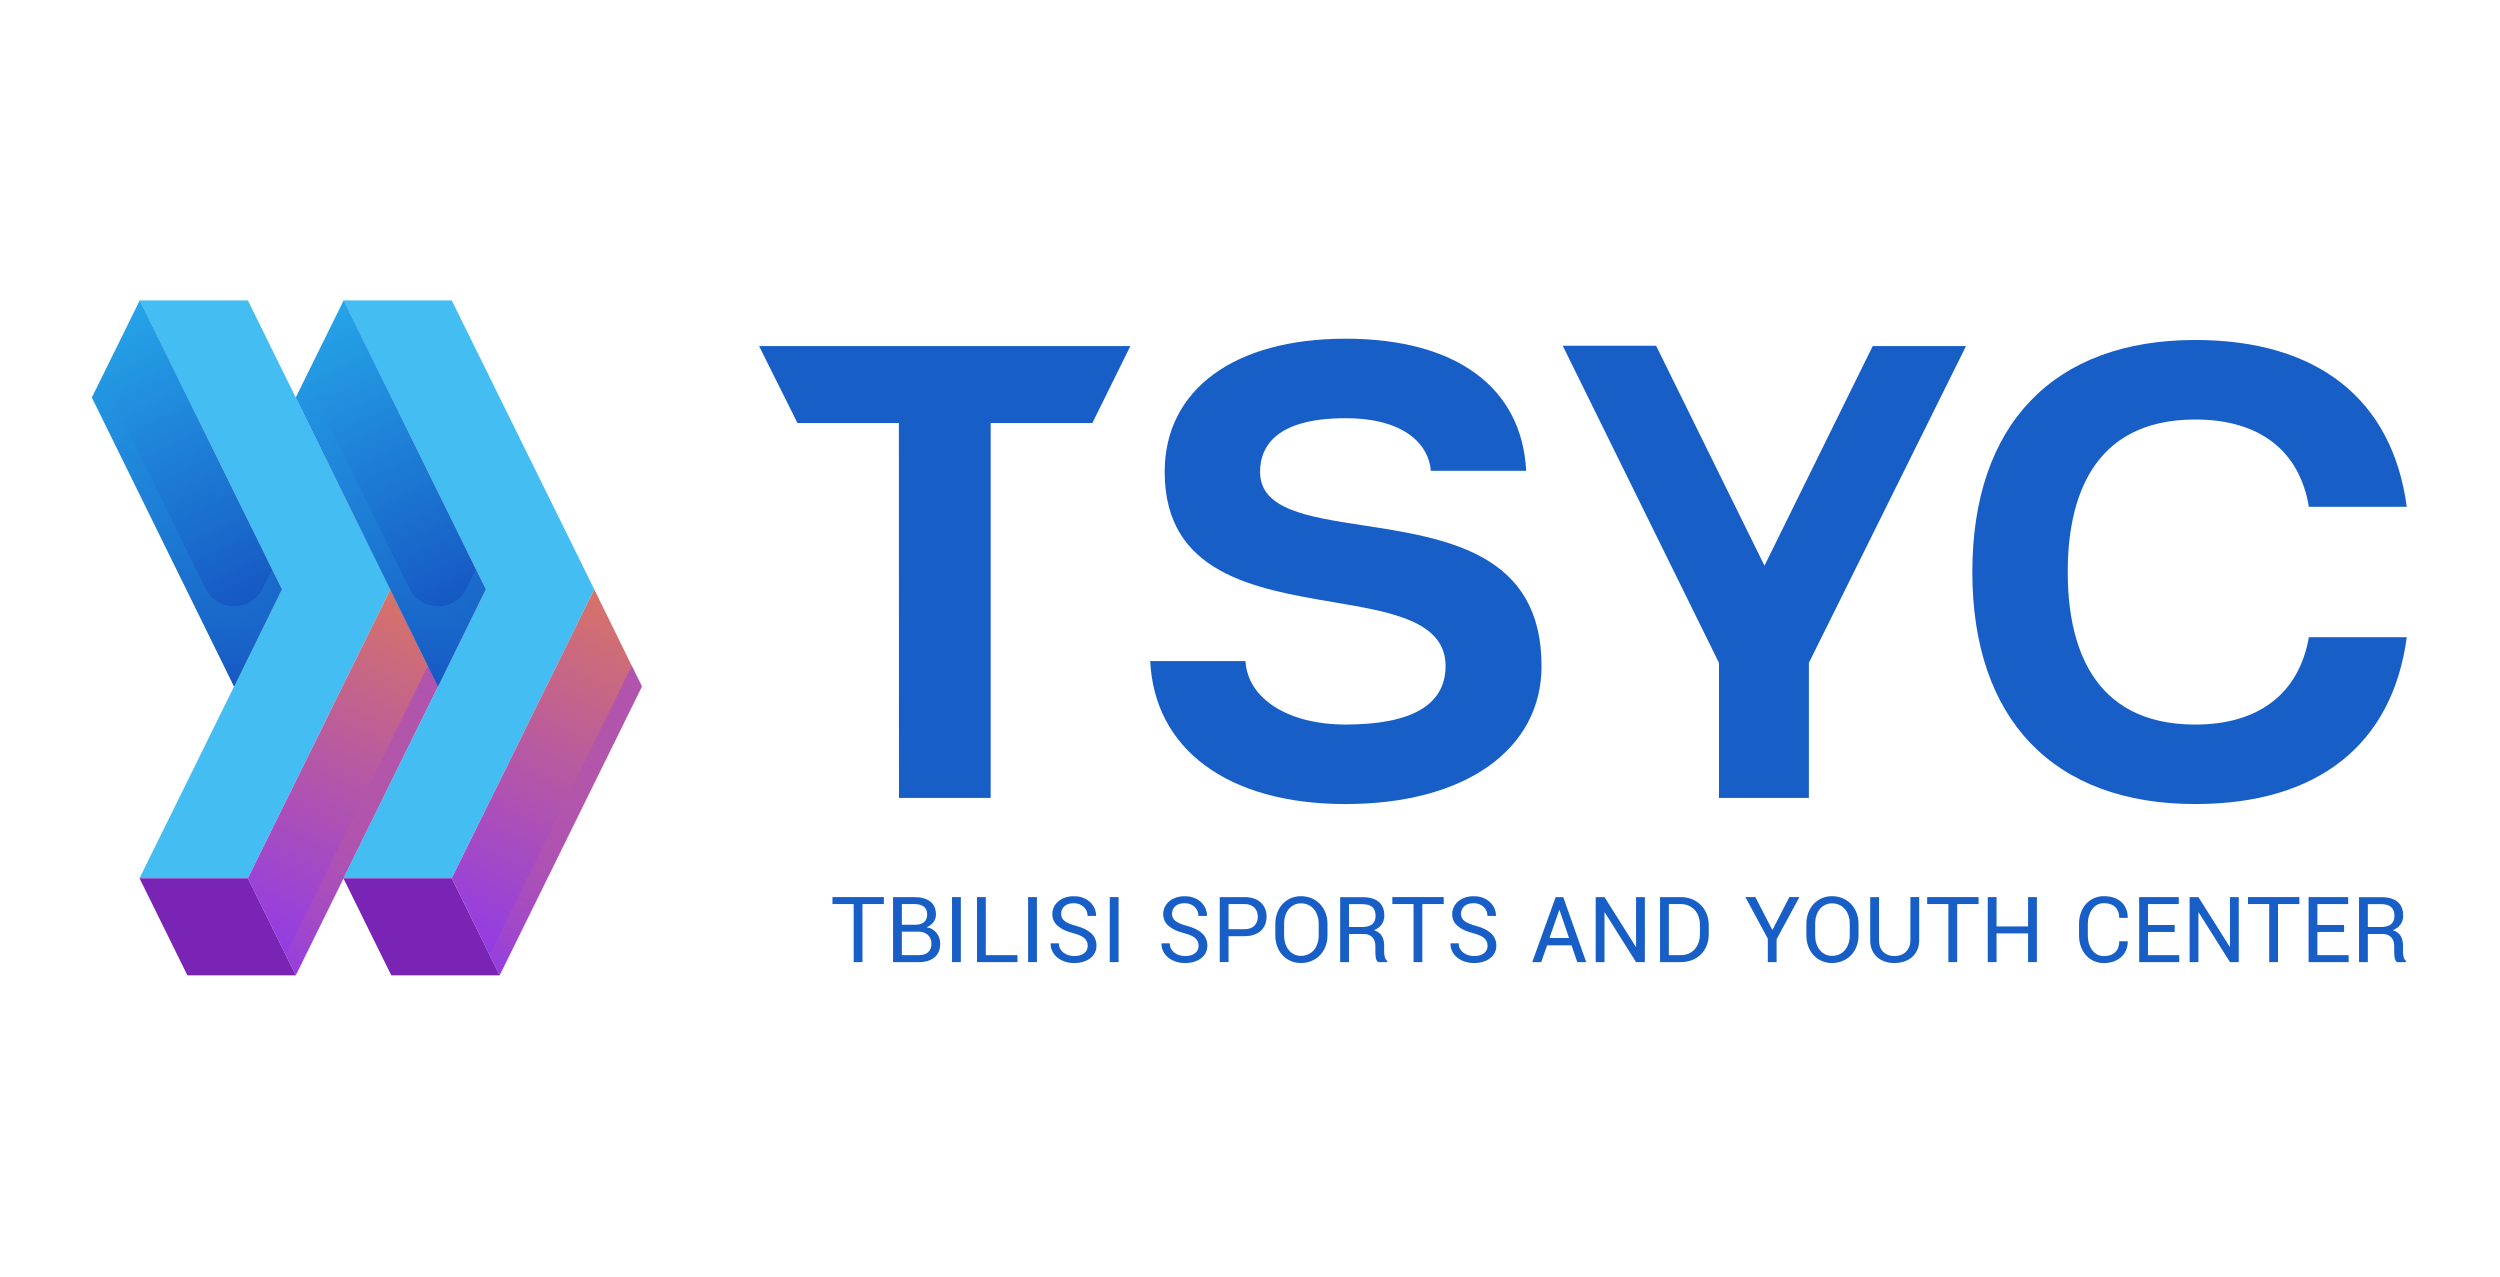 <?xml version="1.0" encoding="UTF-8"?>
<svg xmlns="http://www.w3.org/2000/svg" xmlns:xlink="http://www.w3.org/1999/xlink" viewBox="0 0 1517 775">
  <defs>
    <style>
      .cls-1 {
        fill: url(#linear-gradient-8);
      }

      .cls-1, .cls-2, .cls-3, .cls-4 {
        mix-blend-mode: multiply;
      }

      .cls-1, .cls-4 {
        opacity: .5;
      }

      .cls-2 {
        fill: url(#linear-gradient-3);
      }

      .cls-5 {
        fill: url(#linear-gradient-2);
      }

      .cls-6 {
        fill: #175fc6;
      }

      .cls-7 {
        fill: url(#linear-gradient-6);
      }

      .cls-8 {
        isolation: isolate;
      }

      .cls-9 {
        fill: url(#linear-gradient-5);
      }

      .cls-10 {
        fill: #44bdf2;
      }

      .cls-3 {
        fill: url(#linear-gradient-7);
      }

      .cls-11 {
        fill: #7924b5;
      }

      .cls-12 {
        fill: url(#linear-gradient);
      }

      .cls-4 {
        fill: url(#linear-gradient-4);
      }
    </style>
    <linearGradient id="linear-gradient" x1="36.25" y1="140.77" x2="184.9" y2="446.34" gradientUnits="userSpaceOnUse">
      <stop offset="0" stop-color="#2abbf4"/>
      <stop offset="1" stop-color="#0f36b2"/>
    </linearGradient>
    <linearGradient id="linear-gradient-2" x1="309.13" y1="267.24" x2="152.23" y2="589.49" gradientUnits="userSpaceOnUse">
      <stop offset="0" stop-color="#f78e2f"/>
      <stop offset=".33" stop-color="#d5726b"/>
      <stop offset="1" stop-color="#8d37ef"/>
    </linearGradient>
    <linearGradient id="linear-gradient-3" x1="130.67" y1="265.88" x2="52.84" y2="419.82" gradientUnits="userSpaceOnUse">
      <stop offset="0" stop-color="#2abbf4" stop-opacity="0"/>
      <stop offset=".11" stop-color="#28b2ef" stop-opacity=".06"/>
      <stop offset=".32" stop-color="#239ce4" stop-opacity=".23"/>
      <stop offset=".58" stop-color="#1c78d2" stop-opacity=".5"/>
      <stop offset=".9" stop-color="#1246ba" stop-opacity=".88"/>
      <stop offset="1" stop-color="#0f36b2"/>
    </linearGradient>
    <linearGradient id="linear-gradient-4" x1="270.57" y1="393.99" x2="167.23" y2="604.67" gradientUnits="userSpaceOnUse">
      <stop offset="0" stop-color="#8d37ef"/>
      <stop offset=".09" stop-color="#913ae6" stop-opacity=".95"/>
      <stop offset=".25" stop-color="#9e45ce" stop-opacity=".83"/>
      <stop offset=".46" stop-color="#b356a8" stop-opacity=".63"/>
      <stop offset=".71" stop-color="#d16e73" stop-opacity=".36"/>
      <stop offset=".99" stop-color="#f58c31" stop-opacity=".01"/>
      <stop offset="1" stop-color="#f78e2f" stop-opacity="0"/>
    </linearGradient>
    <linearGradient id="linear-gradient-5" x1="159.96" y1="140.77" x2="308.62" y2="446.34" xlink:href="#linear-gradient"/>
    <linearGradient id="linear-gradient-6" x1="432.85" y1="267.24" x2="275.95" y2="589.49" xlink:href="#linear-gradient-2"/>
    <linearGradient id="linear-gradient-7" x1="254.38" y1="265.88" x2="176.55" y2="419.82" xlink:href="#linear-gradient-3"/>
    <linearGradient id="linear-gradient-8" x1="394.29" y1="393.99" x2="290.95" y2="604.67" xlink:href="#linear-gradient-4"/>
  </defs>
  <g class="cls-8">
    <g id="Layer_1" data-name="Layer 1">
      <g>
        <path class="cls-6" d="M505.14,548.58v-4.23h31.18v4.23h-12.97v35.23h-5.34v-35.23h-12.88Z"/>
        <path class="cls-6" d="M541.91,583.81v-39.45h12.87c4.08,0,7.29,.87,9.63,2.62,2.34,1.75,3.52,4.42,3.52,8.02,0,1.7-.52,3.23-1.54,4.58-1.03,1.36-2.42,2.39-4.16,3.11,1.24,.17,2.37,.53,3.38,1.11s1.88,1.3,2.61,2.19,1.3,1.91,1.7,3.07c.4,1.14,.61,2.33,.61,3.57,0,1.85-.31,3.47-.92,4.87-.6,1.39-1.49,2.55-2.63,3.49-1.15,.94-2.52,1.65-4.1,2.13-1.58,.48-3.36,.72-5.35,.72h-15.62Zm5.34-22.7h8.63c2.01,0,3.63-.53,4.87-1.61,1.24-1.07,1.85-2.61,1.85-4.61,0-2.1-.66-3.68-2.01-4.73-1.33-1.05-3.27-1.58-5.82-1.58h-7.52v12.53Zm0,18.46h10.31c2.43,0,4.32-.59,5.64-1.78,1.33-1.2,1.99-2.91,1.99-5.13s-.68-3.91-2.04-5.23c-1.37-1.33-3.21-2.02-5.53-2.1h-10.37v14.24Z"/>
        <path class="cls-6" d="M577.69,583.81v-39.45h5.34v39.45h-5.34Z"/>
        <path class="cls-6" d="M592.84,583.81v-39.45h5.34v35.22h19.22v4.23h-24.56Z"/>
        <path class="cls-6" d="M623.86,583.81v-39.45h5.34v39.45h-5.34Z"/>
        <path class="cls-6" d="M637.52,572.54l.05-.12h4.97c0,1.3,.27,2.42,.81,3.37,.54,.95,1.24,1.74,2.1,2.38,.86,.63,1.85,1.12,2.97,1.46,1.11,.34,2.25,.51,3.4,.51,2.5,0,4.49-.56,5.97-1.66,1.49-1.11,2.23-2.67,2.23-4.67,0-1.76-.64-3.24-1.91-4.45-1.27-1.21-3.53-2.23-6.79-3.08-4.01-.99-7.15-2.44-9.39-4.36-2.25-1.91-3.38-4.32-3.38-7.21,0-1.54,.32-2.97,.95-4.29s1.51-2.48,2.65-3.45c1.14-.98,2.52-1.75,4.13-2.31,1.6-.55,3.39-.83,5.37-.83,2.08,0,3.95,.33,5.61,.97,1.66,.65,3.07,1.53,4.24,2.62,1.17,1.11,2.07,2.36,2.69,3.78,.63,1.42,.94,2.9,.94,4.45l-.05,.12h-5.12c0-1.05-.2-2.05-.6-2.99-.4-.95-.98-1.76-1.72-2.45-.73-.69-1.61-1.25-2.62-1.65-1.01-.41-2.14-.62-3.37-.62-2.54,0-4.47,.62-5.78,1.85-1.32,1.24-1.98,2.81-1.98,4.69,0,1.76,.73,3.2,2.2,4.32,1.46,1.12,3.81,2.1,7.05,2.94,3.99,1.07,7.02,2.59,9.1,4.57,2.07,1.98,3.1,4.43,3.1,7.34,0,1.57-.32,3.01-.96,4.32-.65,1.3-1.57,2.42-2.78,3.34-1.2,.93-2.64,1.65-4.29,2.17-1.66,.51-3.49,.78-5.5,.78-1.88,0-3.68-.27-5.41-.81-1.72-.53-3.24-1.31-4.55-2.32-1.3-1.01-2.36-2.24-3.15-3.71-.79-1.46-1.19-3.13-1.19-5Z"/>
        <path class="cls-6" d="M673.41,583.81v-39.45h5.34v39.45h-5.34Z"/>
        <path class="cls-6" d="M704.8,572.54l.05-.12h4.97c0,1.3,.27,2.42,.81,3.37,.54,.95,1.24,1.74,2.1,2.38,.86,.63,1.85,1.12,2.97,1.46,1.11,.34,2.25,.51,3.4,.51,2.5,0,4.49-.56,5.97-1.66,1.49-1.11,2.23-2.67,2.23-4.67,0-1.76-.64-3.24-1.91-4.45-1.27-1.21-3.53-2.23-6.79-3.08-4.01-.99-7.15-2.44-9.39-4.36-2.25-1.91-3.38-4.32-3.38-7.21,0-1.54,.32-2.97,.95-4.29s1.51-2.48,2.65-3.45c1.14-.98,2.52-1.75,4.13-2.31,1.6-.55,3.39-.83,5.37-.83,2.08,0,3.95,.33,5.61,.97,1.66,.65,3.07,1.53,4.24,2.62,1.17,1.11,2.07,2.36,2.69,3.78,.63,1.42,.94,2.9,.94,4.45l-.05,.12h-5.12c0-1.05-.2-2.05-.6-2.99-.4-.95-.98-1.76-1.72-2.45-.73-.69-1.61-1.25-2.62-1.65-1.01-.41-2.14-.62-3.37-.62-2.54,0-4.47,.62-5.78,1.85-1.32,1.24-1.98,2.81-1.98,4.69,0,1.76,.73,3.2,2.2,4.32,1.46,1.12,3.81,2.1,7.05,2.94,3.99,1.07,7.02,2.59,9.1,4.57,2.07,1.98,3.1,4.43,3.1,7.34,0,1.57-.32,3.01-.96,4.32-.65,1.3-1.57,2.42-2.78,3.34-1.2,.93-2.64,1.65-4.29,2.17-1.66,.51-3.49,.78-5.5,.78-1.88,0-3.68-.27-5.41-.81-1.72-.53-3.24-1.31-4.55-2.32-1.3-1.01-2.36-2.24-3.15-3.71-.79-1.46-1.19-3.13-1.19-5Z"/>
        <path class="cls-6" d="M740.15,583.81v-39.45h15.07c2.12,0,4,.28,5.64,.85s3.03,1.38,4.16,2.42c1.14,1.04,2.01,2.28,2.63,3.72,.62,1.43,.92,3.04,.92,4.81s-.3,3.4-.9,4.86c-.59,1.46-1.46,2.71-2.59,3.76-1.14,1.04-2.53,1.86-4.19,2.43-1.65,.57-3.55,.86-5.67,.86h-9.73v15.73h-5.34Zm5.34-19.97h9.73c1.35,0,2.52-.19,3.52-.58,.99-.38,1.82-.92,2.49-1.62,.66-.69,1.17-1.49,1.51-2.42,.34-.92,.51-1.92,.51-3.01,0-1.03-.18-2.02-.51-2.96-.34-.94-.85-1.75-1.51-2.43s-1.49-1.23-2.49-1.63c-1-.4-2.17-.61-3.52-.61h-9.73v15.26Z"/>
        <path class="cls-6" d="M773.86,567.61v-7c0-2.36,.38-4.56,1.14-6.62,.76-2.05,1.81-3.83,3.16-5.32,1.34-1.49,2.97-2.68,4.88-3.55,1.91-.87,4.03-1.31,6.35-1.31s4.56,.43,6.55,1.29c1.98,.85,3.68,2.03,5.09,3.51,1.41,1.49,2.51,3.26,3.3,5.32s1.18,4.29,1.18,6.69v7c0,2.39-.39,4.61-1.18,6.64-.79,2.04-1.89,3.81-3.3,5.3-1.41,1.49-3.11,2.67-5.09,3.52-1.99,.85-4.17,1.29-6.55,1.29s-4.39-.43-6.29-1.29c-1.91-.85-3.55-2.04-4.92-3.52-1.37-1.49-2.43-3.26-3.18-5.3-.76-2.04-1.14-4.25-1.14-6.64Zm5.34-.03c0,1.85,.25,3.52,.76,5.05,.5,1.52,1.2,2.82,2.08,3.91,.88,1.08,1.95,1.94,3.2,2.55s2.63,.92,4.14,.92c1.65,0,3.17-.31,4.51-.95,1.35-.63,2.49-1.5,3.41-2.61,.92-1.11,1.63-2.43,2.13-3.94s.75-3.17,.75-4.93v-7.05c0-1.77-.25-3.4-.75-4.9s-1.2-2.81-2.13-3.91c-.92-1.11-2.06-1.98-3.41-2.62-1.35-.63-2.86-.95-4.51-.95-1.55,0-2.94,.32-4.19,.95-1.25,.64-2.33,1.5-3.22,2.59-.89,1.09-1.58,2.39-2.06,3.91-.48,1.53-.72,3.17-.72,4.93v7.05Z"/>
        <path class="cls-6" d="M813.22,583.81v-39.4h13.5c4.36,0,7.67,.95,9.92,2.84,2.25,1.9,3.37,4.7,3.37,8.41,0,2.01-.53,3.76-1.59,5.26-1.06,1.49-2.6,2.67-4.63,3.52,2.19,.74,3.76,1.9,4.7,3.47,.94,1.58,1.41,3.53,1.41,5.86v3.75c0,1.21,.14,2.3,.41,3.26,.28,.95,.76,1.75,1.44,2.37v.66h-5.51c-.76-.59-1.22-1.48-1.41-2.66-.18-1.19-.27-2.43-.27-3.71v-3.61c0-2.1-.62-3.81-1.85-5.11s-2.9-1.96-5-1.96h-9.15v17.06h-5.34Zm5.34-21.29h7.57c3.04,0,5.23-.57,6.57-1.72,1.33-1.15,2-2.88,2-5.19s-.65-3.94-1.94-5.15c-1.3-1.21-3.32-1.82-6.04-1.82h-8.16v13.87Z"/>
        <path class="cls-6" d="M844.87,548.58v-4.23h31.18v4.23h-12.97v35.23h-5.34v-35.23h-12.88Z"/>
        <path class="cls-6" d="M880.15,572.54l.05-.12h4.97c0,1.3,.27,2.42,.81,3.37,.54,.95,1.24,1.74,2.1,2.38,.86,.63,1.85,1.12,2.97,1.46,1.11,.34,2.25,.51,3.4,.51,2.5,0,4.49-.56,5.97-1.66,1.49-1.11,2.23-2.67,2.23-4.67,0-1.76-.64-3.24-1.91-4.45-1.27-1.21-3.53-2.23-6.79-3.08-4.01-.99-7.15-2.44-9.39-4.36-2.25-1.91-3.38-4.32-3.38-7.21,0-1.54,.32-2.97,.95-4.29s1.51-2.48,2.65-3.45c1.14-.98,2.52-1.75,4.13-2.31,1.6-.55,3.39-.83,5.37-.83,2.08,0,3.95,.33,5.61,.97,1.66,.65,3.07,1.53,4.24,2.62,1.17,1.11,2.07,2.36,2.69,3.78,.63,1.42,.94,2.9,.94,4.45l-.05,.12h-5.12c0-1.05-.2-2.05-.6-2.99-.4-.95-.98-1.76-1.72-2.45-.73-.69-1.61-1.25-2.62-1.65-1.01-.41-2.14-.62-3.37-.62-2.54,0-4.47,.62-5.78,1.85-1.32,1.24-1.98,2.81-1.98,4.69,0,1.76,.73,3.2,2.2,4.32,1.46,1.12,3.81,2.1,7.05,2.94,3.99,1.07,7.02,2.59,9.1,4.57,2.07,1.98,3.1,4.43,3.1,7.34,0,1.57-.32,3.01-.96,4.32-.65,1.3-1.57,2.42-2.78,3.34-1.2,.93-2.64,1.65-4.29,2.17-1.66,.51-3.49,.78-5.5,.78-1.88,0-3.68-.27-5.41-.81-1.72-.53-3.24-1.31-4.55-2.32-1.3-1.01-2.36-2.24-3.15-3.71-.79-1.46-1.19-3.13-1.19-5Z"/>
        <path class="cls-6" d="M929.77,583.81l14.22-39.45h4.59l13.93,39.45h-5.42l-3.49-10.17h-14.82l-3.57,10.17h-5.45Zm10.48-14.65h11.84l-5.78-16.92h-.17l-5.89,16.92Z"/>
        <path class="cls-6" d="M968.28,583.81v-39.45h5.34l18.97,30.13,.17-.05v-30.08h5.34v39.45h-5.34l-18.97-30.14-.17,.06v30.08h-5.34Z"/>
        <path class="cls-6" d="M1007.32,583.81v-39.45h12.42c2.56,0,4.89,.42,6.97,1.27,2.08,.85,3.87,2.04,5.38,3.55,1.5,1.53,2.67,3.32,3.51,5.38,.84,2.07,1.26,4.35,1.26,6.86v5.37c0,2.5-.4,4.8-1.23,6.89-.82,2.1-1.98,3.89-3.47,5.39s-3.29,2.67-5.41,3.5-4.45,1.24-7.01,1.24h-12.42Zm5.34-4.23h7.08c1.85,0,3.5-.31,4.96-.95,1.46-.63,2.7-1.53,3.71-2.68,1-1.14,1.77-2.5,2.3-4.06,.54-1.56,.81-3.28,.81-5.13v-5.41c0-1.84-.27-3.54-.81-5.1-.53-1.56-1.31-2.92-2.33-4.06-1.02-1.14-2.27-2.03-3.73-2.65s-3.1-.94-4.91-.94h-7.08v30.99Z"/>
        <path class="cls-6" d="M1059.09,544.36h6.06l10.33,20.01,10.3-20.01h6.09l-13.83,25.57v13.88h-5.33v-14.24l-13.61-25.21Z"/>
        <path class="cls-6" d="M1096.11,567.61v-7c0-2.36,.38-4.56,1.14-6.62,.76-2.05,1.81-3.83,3.16-5.32,1.34-1.49,2.97-2.68,4.88-3.55,1.91-.87,4.03-1.31,6.35-1.31s4.56,.43,6.55,1.29c1.98,.85,3.68,2.03,5.09,3.51,1.41,1.49,2.51,3.26,3.3,5.32s1.18,4.29,1.18,6.69v7c0,2.39-.39,4.61-1.18,6.64-.79,2.04-1.89,3.81-3.3,5.3-1.41,1.49-3.11,2.67-5.09,3.52-1.99,.85-4.17,1.29-6.55,1.29s-4.39-.43-6.29-1.29c-1.91-.85-3.55-2.04-4.92-3.52-1.37-1.49-2.43-3.26-3.18-5.3-.76-2.04-1.14-4.25-1.14-6.64Zm5.34-.03c0,1.85,.25,3.52,.76,5.05,.5,1.52,1.2,2.82,2.08,3.91,.88,1.08,1.95,1.94,3.2,2.55s2.63,.92,4.14,.92c1.65,0,3.17-.31,4.51-.95,1.35-.63,2.49-1.5,3.41-2.61,.92-1.11,1.63-2.43,2.13-3.94,.5-1.52,.75-3.17,.75-4.93v-7.05c0-1.77-.25-3.4-.75-4.9-.5-1.5-1.2-2.81-2.13-3.91-.92-1.11-2.06-1.98-3.41-2.62-1.35-.63-2.86-.95-4.51-.95-1.55,0-2.94,.32-4.19,.95-1.25,.64-2.33,1.5-3.22,2.59-.89,1.09-1.58,2.39-2.06,3.91-.48,1.53-.72,3.17-.72,4.93v7.05Z"/>
        <path class="cls-6" d="M1134.84,570.56v-26.2h5.34v26.15c0,3.09,.87,5.46,2.61,7.13,1.75,1.66,3.96,2.49,6.65,2.49,1.46,0,2.78-.22,3.98-.66s2.23-1.08,3.07-1.91c.85-.84,1.51-1.85,2.01-3.04,.49-1.19,.73-2.52,.73-4.01v-26.15h5.33v26.2c0,2.18-.37,4.12-1.14,5.83-.76,1.7-1.8,3.14-3.13,4.32-1.33,1.18-2.92,2.08-4.78,2.71-1.85,.63-3.88,.95-6.08,.95s-4.04-.32-5.83-.95c-1.78-.63-3.33-1.53-4.64-2.71-1.3-1.18-2.32-2.62-3.04-4.34-.72-1.72-1.08-3.65-1.08-5.81Z"/>
        <path class="cls-6" d="M1169.41,548.58v-4.23h31.18v4.23h-12.97v35.23h-5.34v-35.23h-12.88Z"/>
        <path class="cls-6" d="M1206.17,583.81v-39.45h5.34v17.8h19.13v-17.8h5.34v39.45h-5.34v-17.42h-19.13v17.42h-5.34Z"/>
        <path class="cls-6" d="M1261.56,567.61v-7c0-2.43,.37-4.68,1.11-6.74,.74-2.07,1.78-3.84,3.1-5.32,1.33-1.49,2.91-2.65,4.77-3.49,1.85-.84,3.88-1.26,6.1-1.26s4.29,.31,6.08,.92c1.78,.61,3.29,1.49,4.54,2.65,1.24,1.16,2.2,2.53,2.86,4.12,.66,1.59,1,3.38,1,5.35l-.06,.13h-5.09c0-2.76-.81-4.93-2.44-6.54-1.63-1.59-3.93-2.39-6.89-2.39-1.55,0-2.92,.34-4.12,1-1.2,.67-2.2,1.58-3.04,2.72s-1.46,2.47-1.91,4c-.46,1.53-.68,3.14-.68,4.83v7.02c0,1.76,.22,3.4,.68,4.91,.45,1.51,1.1,2.84,1.94,3.97,.85,1.14,1.87,2.03,3.07,2.68,1.19,.65,2.55,.98,4.06,.98,2.96,0,5.25-.79,6.89-2.37s2.44-3.78,2.44-6.61h5.09l.06,.12c0,1.85-.34,3.58-1,5.19-.66,1.61-1.62,3-2.88,4.16-1.27,1.16-2.78,2.07-4.58,2.75-1.78,.66-3.79,1-6.02,1s-4.25-.42-6.1-1.26c-1.86-.84-3.45-2.01-4.77-3.5-1.33-1.49-2.36-3.26-3.1-5.29-.73-2.04-1.11-4.27-1.11-6.7Z"/>
        <path class="cls-6" d="M1298.05,583.81v-39.45h24.03v4.23h-18.69v12.69h16.21v4.23h-16.21v14.07h18.97v4.23h-24.31Z"/>
        <path class="cls-6" d="M1328.66,583.81v-39.45h5.34l18.97,30.13,.17-.05v-30.08h5.34v39.45h-5.34l-18.97-30.14-.17,.06v30.08h-5.34Z"/>
        <path class="cls-6" d="M1364.08,548.58v-4.23h31.18v4.23h-12.97v35.23h-5.34v-35.23h-12.88Z"/>
        <path class="cls-6" d="M1400.85,583.81v-39.45h24.03v4.23h-18.69v12.69h16.21v4.23h-16.21v14.07h18.97v4.23h-24.31Z"/>
        <path class="cls-6" d="M1431.46,583.81v-39.4h13.5c4.36,0,7.67,.95,9.92,2.84,2.25,1.9,3.37,4.7,3.37,8.41,0,2.01-.53,3.76-1.59,5.26-1.06,1.49-2.6,2.67-4.63,3.52,2.19,.74,3.76,1.9,4.7,3.47,.94,1.58,1.41,3.53,1.41,5.86v3.75c0,1.21,.14,2.3,.41,3.26,.28,.95,.76,1.75,1.44,2.37v.66h-5.51c-.76-.59-1.22-1.48-1.41-2.66-.18-1.19-.27-2.43-.27-3.71v-3.61c0-2.1-.62-3.81-1.85-5.11-1.24-1.3-2.9-1.96-5-1.96h-9.15v17.06h-5.34Zm5.34-21.29h7.57c3.04,0,5.23-.57,6.57-1.72,1.33-1.15,2-2.88,2-5.19s-.65-3.94-1.94-5.15c-1.3-1.21-3.32-1.82-6.04-1.82h-8.16v13.87Z"/>
      </g>
      <g>
        <g>
          <polygon class="cls-10" points="150.41 182.29 84.66 182.29 171.12 357.6 84.66 532.91 150.41 532.91 236.87 357.6 150.41 182.29"/>
          <polygon class="cls-12" points="142.06 416.53 55.73 241.22 84.79 182.29 171.12 357.6 142.06 416.53"/>
          <polygon class="cls-5" points="179.48 591.85 265.8 416.53 236.87 357.6 150.42 532.92 179.48 591.85"/>
          <polygon class="cls-11" points="84.66 532.92 113.72 591.85 179.48 591.85 150.42 532.92 84.66 532.92"/>
          <path class="cls-2" d="M171.12,357.6l-6.02-12.23-5.82,11.81c-7.04,14.28-27.41,14.28-34.45-.01L61.73,229.05l-6,12.17,86.33,175.31,29.06-58.93Z"/>
          <polygon class="cls-4" points="259.67 404.06 173.33 579.38 179.48 591.85 265.82 416.53 259.67 404.06"/>
          <polygon class="cls-10" points="274.13 182.29 208.37 182.29 294.83 357.6 208.37 532.91 274.13 532.91 360.59 357.6 274.13 182.29"/>
          <polygon class="cls-9" points="265.77 416.53 179.45 241.22 208.51 182.29 294.83 357.6 265.77 416.53"/>
          <polygon class="cls-7" points="303.19 591.85 389.52 416.53 360.59 357.6 274.13 532.92 303.19 591.85"/>
          <polygon class="cls-11" points="208.37 532.92 237.44 591.85 303.19 591.85 274.13 532.92 208.37 532.92"/>
          <path class="cls-3" d="M294.83,357.6l-6.02-12.23-5.82,11.81c-7.04,14.28-27.41,14.28-34.45-.01l-63.09-128.12-6,12.17,86.33,175.31,29.06-58.93Z"/>
          <polygon class="cls-1" points="383.39 404.06 297.05 579.38 303.19 591.85 389.53 416.53 383.39 404.06"/>
        </g>
        <g>
          <g>
            <path class="cls-6" d="M1401.03,386.66h59.4c-8.72,65.33-54.25,101.24-128.36,101.24-85.98,0-135.26-51.34-135.26-140.83s49.28-140.77,135.26-140.77c74.11,0,119.64,35.9,128.36,101.24h-59.4c-5.69-34.21-30.09-52.98-68.96-52.98-63.94,0-77.38,50.31-77.38,92.52s13.44,92.58,77.38,92.58c38.51,0,62.91-18.77,68.96-52.98Z"/>
            <path class="cls-6" d="M935.42,404.1c0,50.92-46.68,83.8-118.98,83.8s-116.01-33.97-118.49-86.76h57.82c1.27,22.77,25.85,38.51,60.67,38.51,40.26,0,60.73-11.93,60.73-35.54,0-27.19-32.94-32.76-67.87-38.69-48.08-8.17-102.57-17.38-102.57-79.07,0-49.83,42.08-80.83,109.71-80.83s107.05,29.91,109.65,80.16h-57.88c-1.03-15.14-15.02-31.91-51.77-31.91-42.81,0-51.83,17.74-51.83,32.57,0,22.83,28.82,27.25,62.12,32.39,50.92,7.81,108.68,16.71,108.68,85.37Z"/>
            <polygon class="cls-6" points="685.91 209.98 662.84 256.73 601.14 256.73 601.14 484.2 545.5 484.2 545.44 256.73 483.92 256.73 460.61 209.98 685.91 209.98"/>
          </g>
          <polygon class="cls-6" points="1192.99 209.98 1097.63 402.22 1097.63 484.2 1043.07 484.2 1043.07 402.22 948.26 209.8 1004.93 209.8 1070.68 343.25 1136.38 209.98 1192.99 209.98"/>
        </g>
      </g>
    </g>
  </g>
</svg>